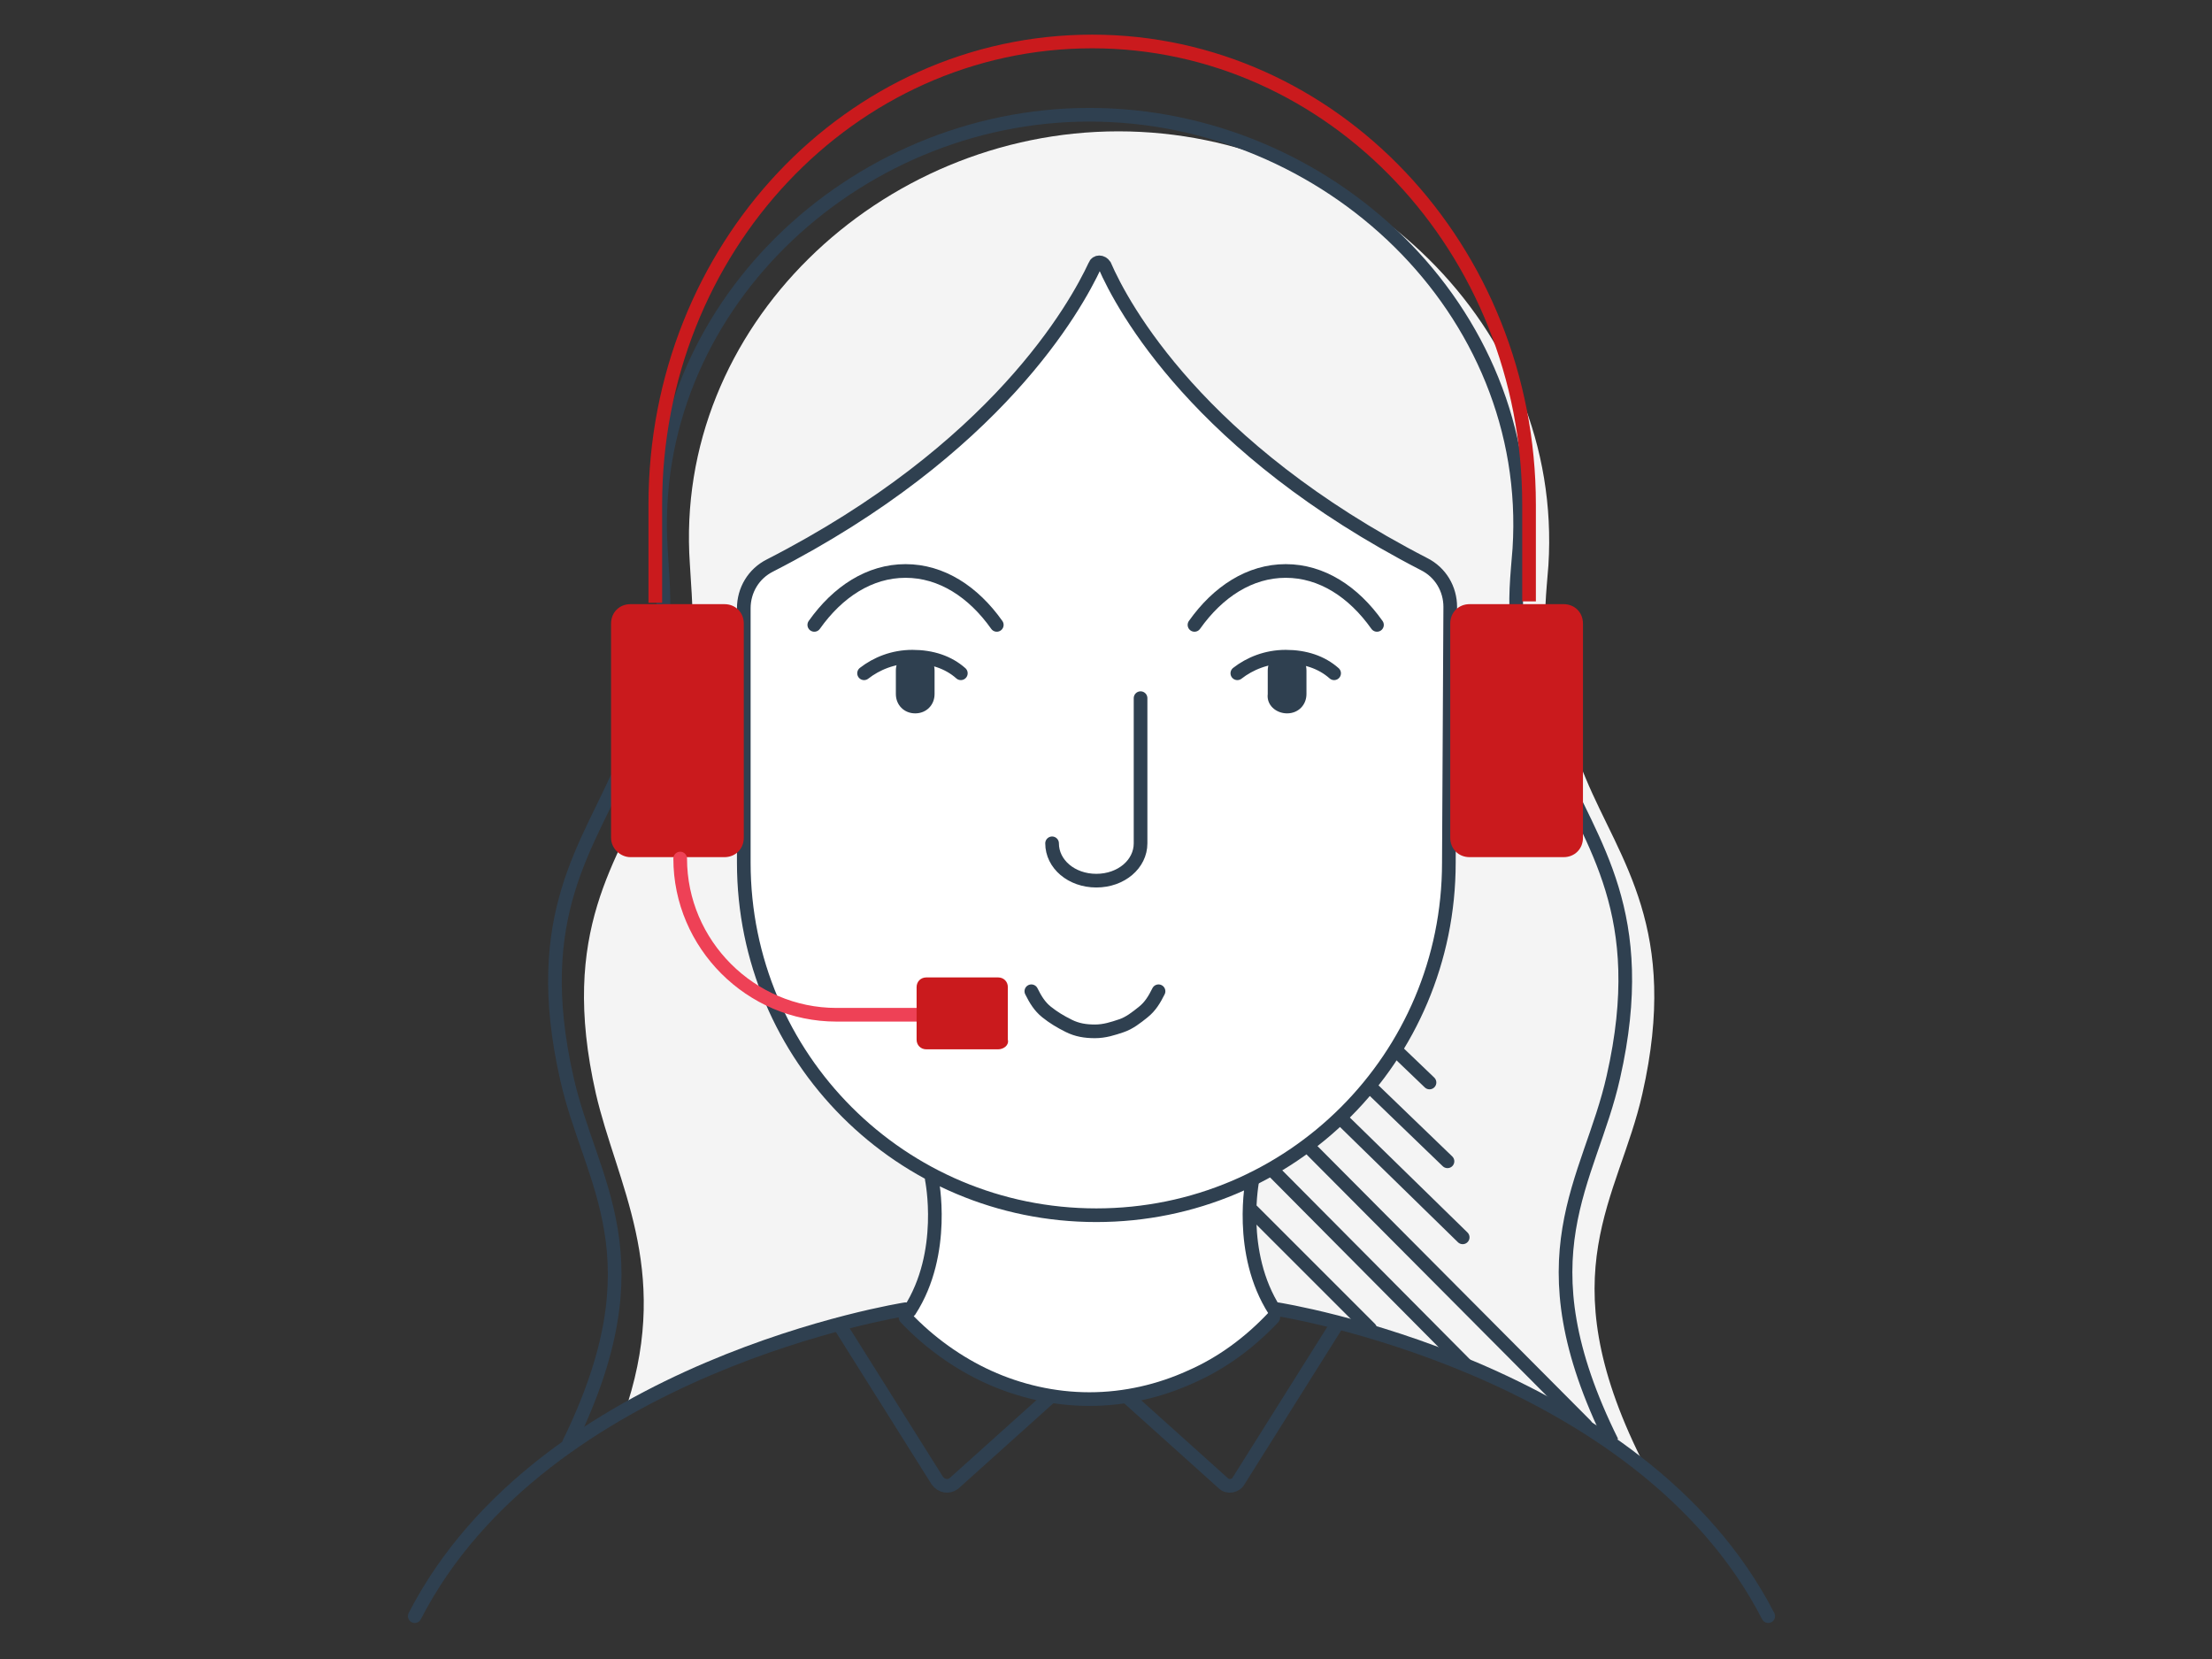<svg xmlns="http://www.w3.org/2000/svg" xmlns:xlink="http://www.w3.org/1999/xlink" id="Layer_1" x="0px" y="0px" viewBox="0 0 160 120" style="enable-background:new 0 0 160 120;" xml:space="preserve"><rect x="0" y="0" width="160" height="120" fill="#333333" stroke="none"/><style type="text/css">	.st0{fill:none;}	.st1{fill:#F4F4F4;}	.st2{fill:none;stroke:#2F4050;stroke-width:0.988;stroke-linecap:round;}	.st3{fill:#FFFFFF;}	.st4{fill:none;stroke:#2F4050;stroke-width:0.988;}	.st5{fill:#CA1A1D;}	.st6{fill:none;stroke:#CA1A1D;stroke-width:0.988;}	.st7{fill:none;stroke:#EE4156;stroke-width:0.988;stroke-linecap:round;stroke-linejoin:round;}	.st8{fill:#2F4050;}</style><g>	<path class="st0" d="M0,0h160v120H0V0z"></path>	<g>		<path class="st1" d="M65.2,95.1c-7.9,0.8-16.2,4.5-19.8,6.4c3.1-9.8-0.8-15.9-2.3-22.4c-2.7-11.9,1.6-16.8,4.1-22.8   c3.6-8.5,2.9-11.6,2.7-15.5c-1.2-17.2,13.8-31.3,31-31.3s32.2,14.1,31.1,31.4c-0.3,3.9-0.9,6.9,2.7,15.4c2.5,6,6.8,10.9,4.1,22.8   c-1.7,7.6-6.8,12.9-0.1,26.4c0,0-12.8-8.9-26-10.4c-2.1,2-6.9,6-12.1,6.1C71.7,101.4,65.2,95.1,65.2,95.1"></path>		<path class="st2" d="M127.9,116.9c-9.3-18.1-35.5-22.2-35.5-22.2"></path>		<path class="st3" d="M66,95.3c0,0,13.1,13.6,26,0c-1.1-2.9-2.4-6.3-1.6-10c-5.9,2.2-10.8,4.9-22.6,0C68.1,88.1,68.4,92.4,66,95.3"></path>		<path class="st2" d="M30,116.9c9.3-18.1,35.5-22.2,35.5-22.2"></path>		<path class="st1" d="M69.4,61.5c0,2-1.6,3.7-3.7,3.7c-2,0-3.7-1.6-3.7-3.7s1.6-3.7,3.7-3.7C67.8,57.8,69.4,59.5,69.4,61.5    M98.6,61.5c0,2-1.6,3.7-3.7,3.7c-2,0-3.7-1.6-3.7-3.7s1.6-3.7,3.7-3.7C97,57.8,98.6,59.5,98.6,61.5"></path>		<path class="st3" d="M79.9,19.2c1.3,3,6.8,13.2,23.1,21.6c1.2,0.6,1.9,1.8,1.9,3.1l-0.1,18.5c0,14.1-11.4,25.5-25.5,25.5   S53.8,76.4,53.8,62.4V44c0-1.3,0.7-2.5,1.9-3.1c16.4-8.4,22.1-18.7,23.5-21.7C79.3,18.9,79.7,18.9,79.9,19.2"></path>		<path class="st4" d="M79.9,19.2c1.3,3,6.8,13.2,23.1,21.6c1.2,0.6,1.9,1.8,1.9,3.1l-0.1,18.5c0,14.1-11.4,25.5-25.5,25.5l0,0   c-14.1,0-25.5-11.4-25.5-25.5V44c0-1.3,0.7-2.5,1.9-3.1c16.4-8.4,22.1-18.7,23.5-21.7C79.3,18.9,79.7,18.9,79.9,19.2L79.9,19.2z"></path>		<path class="st4" d="M41.1,104.5C47.8,90.9,42.7,85.6,41,78c-2.7-11.9,1.6-16.8,4.1-22.8c3.6-8.5,2.9-11.6,2.7-15.5   c-1.1-17.3,13.9-31.4,31-31.4c17.2,0,32.2,14.1,31.1,31.4c-0.3,3.9-0.9,6.9,2.7,15.4c2.5,6,6.8,10.9,4.1,22.8   c-1.7,7.6-6.8,12.9-0.1,26.4"></path>		<path class="st5" d="M45.6,62h6.8c0.8,0,1.4-0.6,1.4-1.4V45.1c0-0.8-0.6-1.4-1.4-1.4h-6.8c-0.8,0-1.4,0.6-1.4,1.4v15.5   C44.2,61.4,44.9,62,45.6,62 M106.3,62h6.8c0.8,0,1.4-0.6,1.4-1.4V45.1c0-0.8-0.6-1.4-1.4-1.4h-6.8c-0.8,0-1.4,0.6-1.4,1.4v15.5   C104.9,61.4,105.5,62,106.3,62"></path>		<path class="st6" d="M47.4,43.6v-7.1C47.4,18,61.5,3,79,3c17.4,0,31.6,15,31.6,33.5v7"></path>		<path class="st7" d="M49.2,62.1L49.2,62.1c0,6.2,5.1,11.3,11.3,11.3h7.4"></path>		<path class="st5" d="M72.2,75.9H67c-0.4,0-0.7-0.3-0.7-0.7v-3.8c0-0.4,0.3-0.7,0.7-0.7h5.2c0.4,0,0.7,0.3,0.7,0.7v3.8   C73,75.6,72.6,75.9,72.2,75.9"></path>		<path class="st2" d="M99.1,96.1l-8.5-8.5 M106,98.7L92,84.6 M114.7,103.1L94.7,83 M105.8,89.5L97.1,81 M104.7,84l-5.5-5.3    M103.4,78.3L101,76 M76.1,61c0,1.5,1.4,2.7,3.2,2.7s3.2-1.2,3.2-2.7V50.5 M58.9,45.2c1.7-2.4,4-3.9,6.6-3.9s4.9,1.5,6.6,3.9"></path>		<path class="st8" d="M66.2,51.6c-0.8,0-1.4-0.6-1.4-1.4v-1.7c0-0.8,0.6-1.4,1.4-1.4s1.4,0.6,1.4,1.4v1.7   C67.6,51,67,51.6,66.2,51.6"></path>		<path class="st2" d="M62.5,48.7c0.9-0.7,2.1-1.2,3.5-1.2s2.6,0.4,3.5,1.2"></path>		<path class="st8" d="M93.1,51.6c0.8,0,1.4-0.6,1.4-1.4v-1.7c0-0.8-0.6-1.4-1.4-1.4s-1.4,0.6-1.4,1.4v1.7   C91.6,51,92.3,51.6,93.1,51.6"></path>		<path class="st2" d="M89.5,48.7c0.9-0.7,2.1-1.2,3.5-1.2s2.6,0.4,3.5,1.2 M86.4,45.2c1.7-2.4,4-3.9,6.6-3.9s4.9,1.5,6.6,3.9    M83.8,71.7c-0.3,0.6-0.6,1.1-1.1,1.5s-1,0.8-1.6,1s-1.2,0.4-1.9,0.4c-0.7,0-1.3-0.1-1.9-0.4s-1.1-0.6-1.6-1s-0.8-0.9-1.1-1.5    M90.6,85.3c0,0-1.1,5.3,1.6,9.5 M92.1,95.3c-1.7,1.8-3.7,3.3-6,4.3c-2.2,1-4.7,1.6-7.3,1.6c-2.6,0-5.1-0.6-7.3-1.6   c-2.2-1-4.3-2.5-6-4.3 M67.4,85.3c0,0,1.1,5.3-1.6,9.5"></path>		<path class="st2" d="M81.6,101.1l6.9,6.2c0.3,0.3,0.9,0.2,1.1-0.2l7.1-11.3 M75.9,101.1l-6.9,6.2c-0.4,0.3-0.9,0.2-1.2-0.2   l-7.1-11.3"></path>	</g></g></svg>